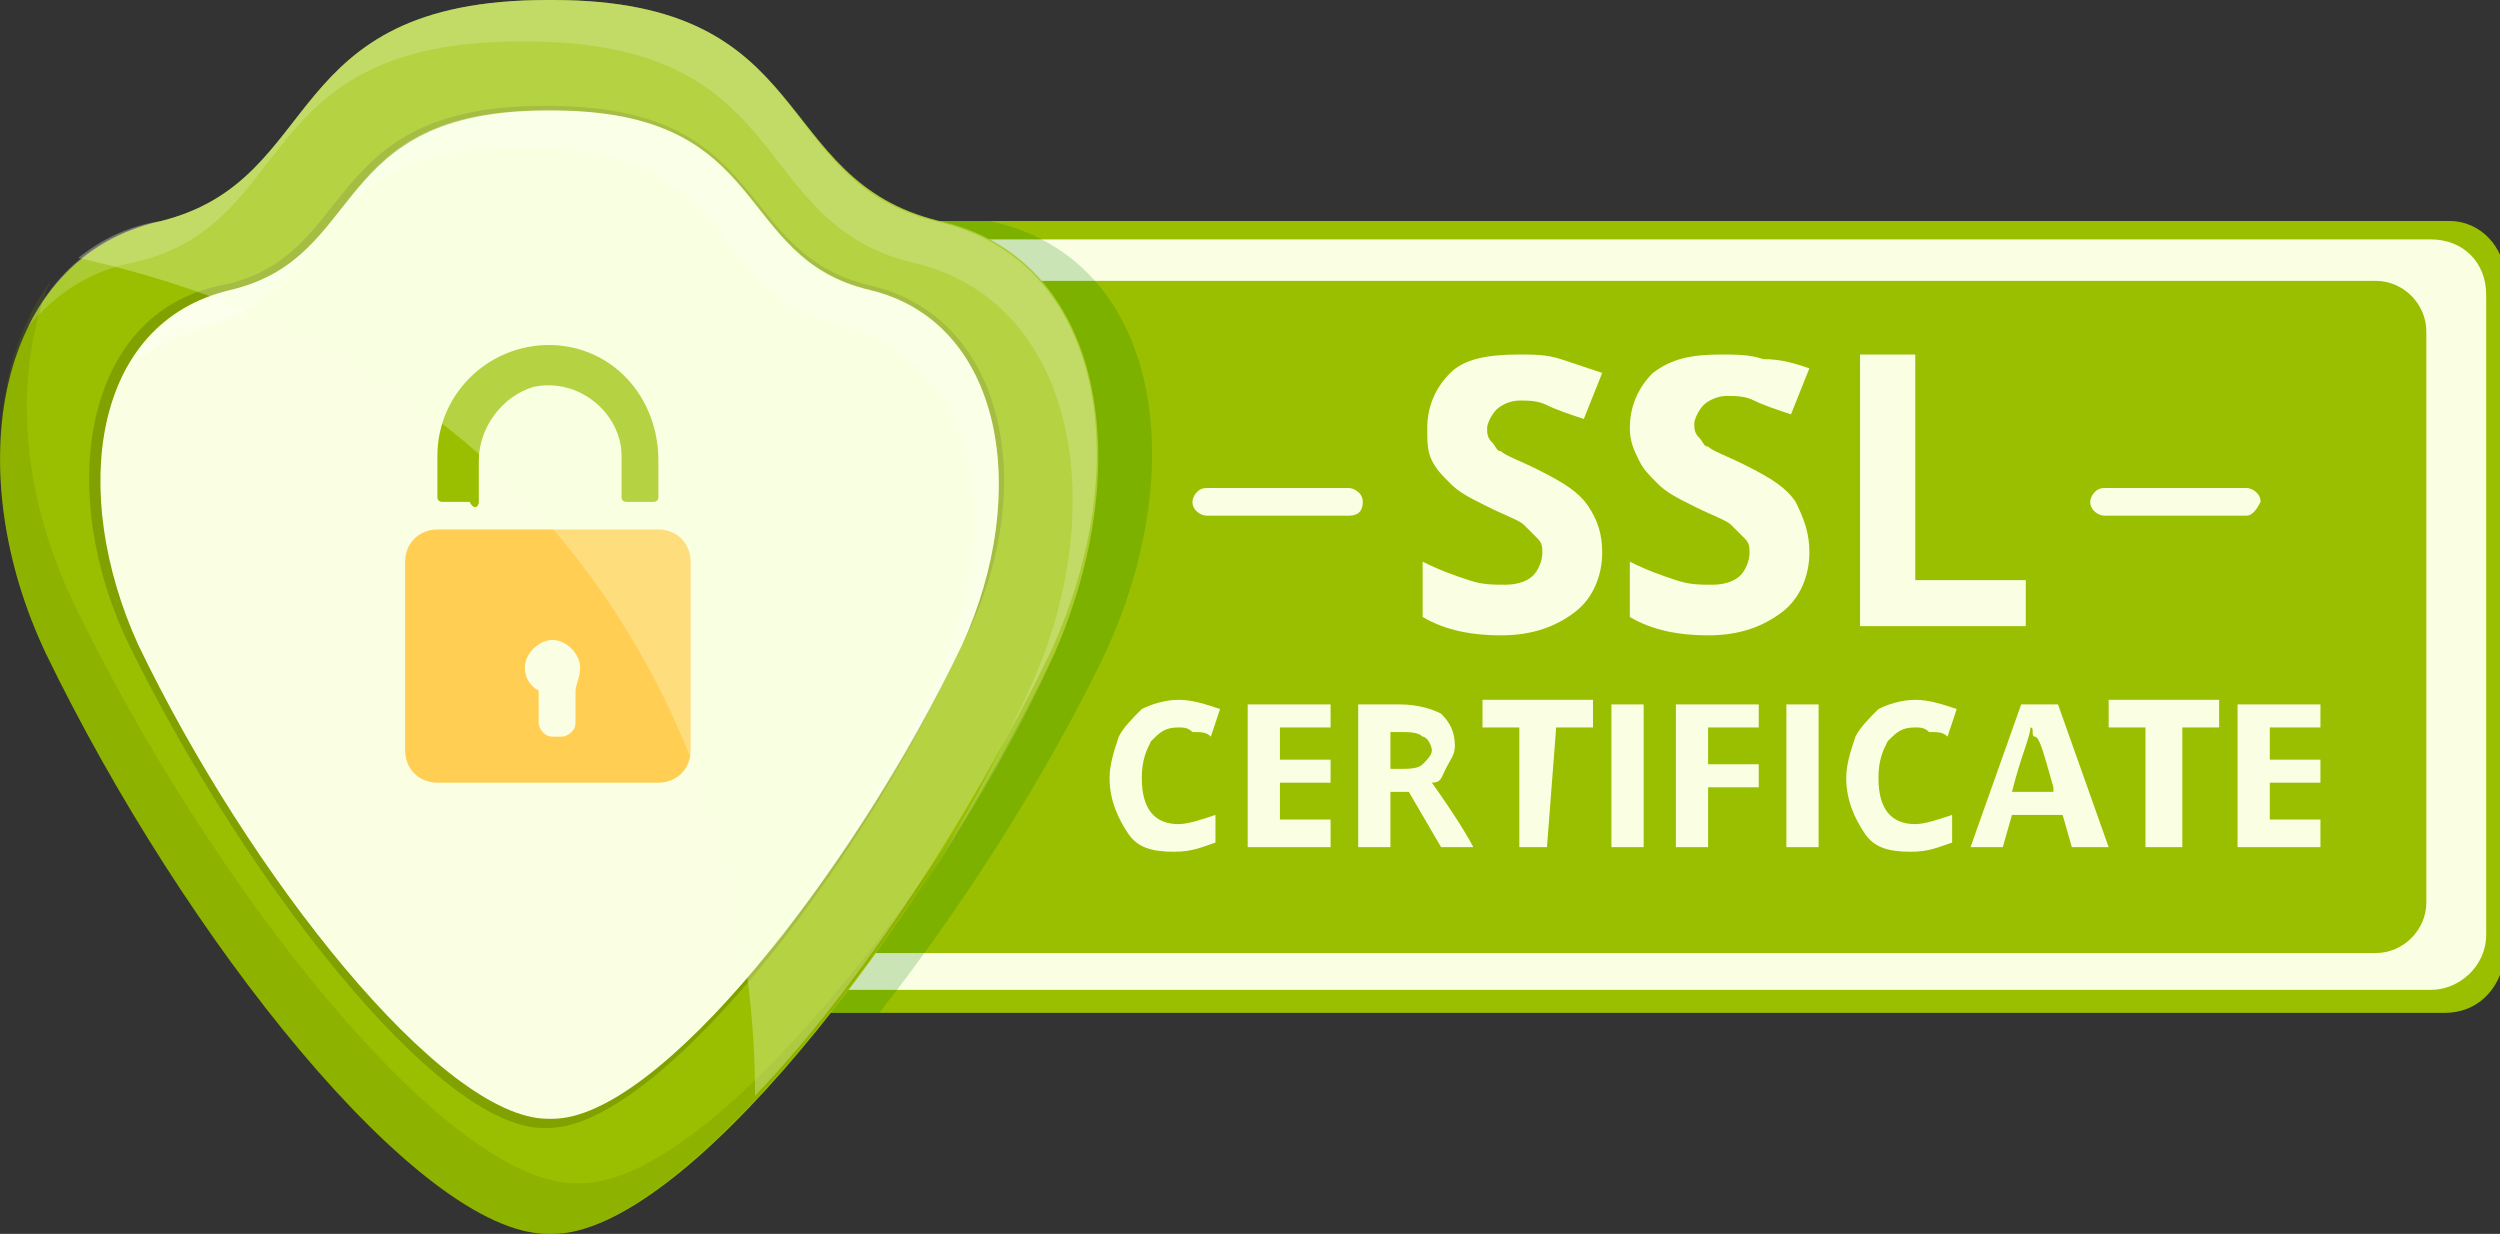 <?xml version="1.0" encoding="UTF-8"?>
<!-- Generator: Adobe Illustrator 24.1.1, SVG Export Plug-In . SVG Version: 6.00 Build 0)  -->
<svg xmlns="http://www.w3.org/2000/svg" xmlns:xlink="http://www.w3.org/1999/xlink" version="1.1" id="Layer_4" x="0px" y="0px" viewBox="0 0 54.3 26.8" style="enable-background:new 0 0 54.3 26.8;" xml:space="preserve">
<rect x="0" y="0" width="54.3" height="26.8" fill="#333333" stroke="none"/>
<style type="text/css">
	.st0{fill:#99BF00;}
	.st1{fill:#FAFFE3;}
	.st2{opacity:0.2;fill:#127800;enable-background:new    ;}
	.st3{opacity:0.2;fill:#F7FBFF;enable-background:new    ;}
	.st4{opacity:0.2;fill:#668000;enable-background:new    ;}
	.st5{fill:#81A100;}
	.st6{opacity:0.3;fill:#FFFFFF;enable-background:new    ;}
	.st7{fill:#FFCE52;}
	.st8{opacity:0.3;fill:#F8FFDE;enable-background:new    ;}
</style>
<g>
	<path class="st0" d="M53.1,22H14c-0.7,0-1.2-0.6-1.2-1.2V6c0-0.7,0.6-1.2,1.2-1.2h39.2c0.7,0,1.2,0.6,1.2,1.2v14.8   C54.3,21.5,53.8,22,53.1,22z"></path>
	<path class="st1" d="M52.8,21.5H14.3c-0.7,0-1.2-0.5-1.2-1.2V6.4c0-0.7,0.5-1.2,1.2-1.2h38.5c0.7,0,1.2,0.5,1.2,1.2v13.9   C54,21,53.4,21.5,52.8,21.5z"></path>
	<path class="st0" d="M51.6,20.7H15c-0.6,0-1.1-0.5-1.1-1.1V7.2c0-0.6,0.5-1.1,1.1-1.1h36.6c0.6,0,1.1,0.5,1.1,1.1v12.4   C52.7,20.2,52.2,20.7,51.6,20.7z"></path>
	<g>
		<path class="st2" d="M12.7,6v14.8c0,0.7,0.6,1.2,1.2,1.2h5.2c1.8-2.3,3.6-5.1,4.9-7.8c1.9-4.1,1.2-8.6-2.5-9.4c0,0,0,0,0,0H14    C13.3,4.8,12.7,5.3,12.7,6z"></path>
		<path class="st0" d="M20.4,4.8C16.7,3.9,17.8,0,12,0h-0.1C6,0,7.1,3.9,3.5,4.8c-3.6,0.8-4.4,5.4-2.5,9.4c3,6.2,8.1,12.6,10.9,12.6    c0,0,0.1,0,0.1,0c2.8,0,7.9-6.4,10.9-12.6C24.7,10.1,24,5.6,20.4,4.8z"></path>
		<path class="st3" d="M20.4,4.8C16.7,3.9,17.8,0,12,0h-0.1C6,0,7.1,3.9,3.5,4.8C2.1,5.1,1.2,5.9,0.6,7.1c0.6-0.7,1.3-1.2,2.3-1.4    c3.6-0.8,2.5-4.8,8.4-4.8h0.1c5.9,0,4.8,3.9,8.4,4.8c3.6,0.8,4.4,5.4,2.5,9.4c-0.7,1.5-1.5,3-2.4,4.4c1.1-1.7,2.2-3.5,3-5.3    C24.7,10.1,24,5.6,20.4,4.8z"></path>
		<path class="st4" d="M12.6,25.7c0,0-0.1,0-0.1,0c-2.8,0-7.9-6.4-10.9-12.6c-1.2-2.5-1.3-5.1-0.5-7C-0.3,8-0.4,11.2,1,14.2    c3,6.2,8.1,12.6,10.9,12.6c0,0,0.1,0,0.1,0c2.2,0,5.9-4.1,8.8-8.8C18,22.2,14.7,25.7,12.6,25.7z"></path>
		<path class="st5" d="M18.9,6.2c-3-0.7-2.1-3.9-7-3.9h-0.1c-4.9,0-4,3.3-7,3.9s-3.6,4.5-2,7.8c2.5,5.1,6.7,10.5,9,10.5    c0,0,0.1,0,0.1,0c2.3,0,6.6-5.3,9-10.5C22.6,10.7,21.9,6.9,18.9,6.2z"></path>
		<path class="st1" d="M18.9,6.3c-3-0.7-2.1-3.9-6.9-3.9h-0.1C7.1,2.4,8,5.6,5,6.3S1.5,10.7,3,14c2.4,5,6.6,10.3,8.9,10.3    c0,0,0.1,0,0.1,0c2.3,0,6.5-5.3,8.9-10.3C22.4,10.7,21.8,7,18.9,6.3z"></path>
		<path class="st6" d="M18.8,6.3c-3-0.7-2.1-3.9-6.9-3.9h-0.1C7.1,2.4,8,5.6,5,6.3C4,6.6,3.3,7.1,2.8,8c0.4-0.4,1-0.7,1.6-0.9    c3-0.7,2.1-3.9,6.9-3.9h0.1c4.8,0,3.9,3.2,6.9,3.9c3,0.7,3.6,4.4,2,7.7c-1,2.1-2.3,4.1-3.6,5.9c1.5-1.9,3.1-4.3,4.2-6.7    C22.4,10.7,21.8,7,18.8,6.3z"></path>
		<g>
			<path class="st7" d="M14.3,17H9.5c-0.4,0-0.7-0.3-0.7-0.7v-4.1c0-0.4,0.3-0.7,0.7-0.7h4.8c0.4,0,0.7,0.3,0.7,0.7v4.1     C15,16.7,14.7,17,14.3,17z"></path>
			<path class="st0" d="M10.4,10.9v-0.9c0-0.7,0.5-1.4,1.2-1.6c1-0.2,1.9,0.6,1.9,1.5v0.9c0,0.1,0.1,0.1,0.1,0.1h0.6     c0.1,0,0.1-0.1,0.1-0.1v-0.8c0-1.3-0.9-2.4-2.2-2.5c-1.4-0.1-2.6,1-2.6,2.4v0.9c0,0.1,0.1,0.1,0.1,0.1h0.6     C10.3,11.1,10.4,11,10.4,10.9z"></path>
			<path class="st1" d="M12.6,14.5c0-0.3-0.3-0.6-0.6-0.6s-0.6,0.3-0.6,0.6c0,0.2,0.1,0.4,0.3,0.5v0.7c0,0.1,0.1,0.3,0.3,0.3h0.2     c0.1,0,0.3-0.1,0.3-0.3V15C12.5,14.9,12.6,14.7,12.6,14.5z"></path>
		</g>
		<path class="st8" d="M22.8,14.2c1.9-4.1,1.2-8.6-2.5-9.4C16.7,3.9,17.8,0,12,0h-0.1C6,0,7.1,3.9,3.5,4.8C2.8,4.9,2.2,5.2,1.7,5.6    c11.2,2.5,14.7,11.5,14.7,18.2C18.7,21.4,21.1,17.7,22.8,14.2z"></path>
	</g>
	<g>
		<path class="st1" d="M25.6,15.8c-0.3,0-0.4,0.1-0.6,0.3c-0.1,0.2-0.2,0.4-0.2,0.8c0,0.7,0.3,1,0.8,1c0.2,0,0.5-0.1,0.8-0.2v0.6    c-0.3,0.1-0.5,0.2-0.9,0.2c-0.5,0-0.8-0.1-1-0.4c-0.2-0.3-0.4-0.7-0.4-1.2c0-0.3,0.1-0.6,0.2-0.9c0.1-0.2,0.3-0.4,0.5-0.6    c0.2-0.1,0.5-0.2,0.8-0.2c0.3,0,0.6,0.1,0.9,0.2L26.3,16c-0.1-0.1-0.2-0.1-0.4-0.1C25.8,15.8,25.7,15.8,25.6,15.8z"></path>
		<path class="st1" d="M28.9,18.4h-1.8v-3.1h1.8v0.5h-1.1v0.7h1.1v0.5h-1.1v0.8h1.1V18.4z"></path>
		<path class="st1" d="M30.2,17.2v1.2h-0.7v-3.1h0.9c0.4,0,0.7,0.1,0.9,0.2c0.2,0.2,0.3,0.4,0.3,0.7c0,0.2-0.1,0.3-0.2,0.5    S31.3,17,31.1,17c0.5,0.7,0.8,1.2,0.9,1.4h-0.7l-0.7-1.2L30.2,17.2L30.2,17.2z M30.2,16.7h0.2c0.2,0,0.4,0,0.5-0.1    c0.1-0.1,0.2-0.2,0.2-0.3c0-0.1-0.1-0.3-0.2-0.3c-0.1-0.1-0.3-0.1-0.5-0.1h-0.2V16.7z"></path>
		<path class="st1" d="M33.6,18.4H33v-2.6h-0.8v-0.6h2.4v0.6h-0.8L33.6,18.4L33.6,18.4z"></path>
		<path class="st1" d="M35,18.4v-3.1h0.7v3.1H35z"></path>
		<path class="st1" d="M37.1,18.4h-0.7v-3.1h1.8v0.5h-1.1v0.8h1.1v0.5h-1.1V18.4z"></path>
		<path class="st1" d="M38.8,18.4v-3.1h0.7v3.1H38.8z"></path>
		<path class="st1" d="M41.6,15.8c-0.3,0-0.4,0.1-0.6,0.3c-0.1,0.2-0.2,0.4-0.2,0.8c0,0.7,0.3,1,0.8,1c0.2,0,0.5-0.1,0.8-0.2v0.6    c-0.3,0.1-0.5,0.2-0.9,0.2c-0.5,0-0.8-0.1-1-0.4s-0.4-0.7-0.4-1.2c0-0.3,0.1-0.6,0.2-0.9c0.1-0.2,0.3-0.4,0.5-0.6    c0.2-0.1,0.5-0.2,0.8-0.2c0.3,0,0.6,0.1,0.9,0.2L42.3,16c-0.1-0.1-0.2-0.1-0.4-0.1C41.8,15.8,41.7,15.8,41.6,15.8z"></path>
		<path class="st1" d="M45,18.4l-0.2-0.7h-1.1l-0.2,0.7h-0.7l1.1-3.1h0.8l1.1,3.1H45z M44.6,17.1c-0.2-0.7-0.3-1.1-0.4-1.1    s0-0.2-0.1-0.2c0,0.2-0.2,0.6-0.4,1.4H44.6z"></path>
		<path class="st1" d="M47.3,18.4h-0.7v-2.6h-0.8v-0.6h2.4v0.6h-0.8V18.4z"></path>
		<path class="st1" d="M50.4,18.4h-1.8v-3.1h1.8v0.5h-1.1v0.7h1.1v0.5h-1.1v0.8h1.1V18.4z"></path>
	</g>
	<g>
		<g>
			<path class="st1" d="M34.8,12c0,0.5-0.2,1-0.6,1.3c-0.4,0.3-0.9,0.5-1.6,0.5c-0.6,0-1.2-0.1-1.7-0.4v-1.2c0.4,0.2,0.7,0.3,1,0.4     c0.3,0.1,0.5,0.1,0.8,0.1c0.3,0,0.5-0.1,0.6-0.2c0.1-0.1,0.2-0.3,0.2-0.5c0-0.1,0-0.2-0.1-0.3c-0.1-0.1-0.2-0.2-0.3-0.3     c-0.1-0.1-0.4-0.2-0.8-0.4c-0.4-0.2-0.6-0.3-0.8-0.5s-0.3-0.3-0.4-0.5S31,9.6,31,9.3c0-0.5,0.2-0.9,0.5-1.2s0.8-0.4,1.5-0.4     c0.3,0,0.6,0,0.9,0.1c0.3,0.1,0.6,0.2,0.9,0.3l-0.4,1c-0.3-0.1-0.6-0.2-0.8-0.3c-0.2-0.1-0.4-0.1-0.6-0.1c-0.2,0-0.4,0.1-0.5,0.2     s-0.2,0.3-0.2,0.4c0,0.1,0,0.2,0.1,0.3c0.1,0.1,0.1,0.2,0.2,0.2c0.1,0.1,0.4,0.2,0.8,0.4c0.6,0.3,0.9,0.5,1.1,0.8     C34.7,11.3,34.8,11.6,34.8,12z"></path>
			<path class="st1" d="M39.3,12c0,0.5-0.2,1-0.6,1.3c-0.4,0.3-0.9,0.5-1.6,0.5c-0.6,0-1.2-0.1-1.7-0.4v-1.2c0.4,0.2,0.7,0.3,1,0.4     c0.3,0.1,0.5,0.1,0.8,0.1c0.3,0,0.5-0.1,0.6-0.2c0.1-0.1,0.2-0.3,0.2-0.5c0-0.1,0-0.2-0.1-0.3s-0.2-0.2-0.3-0.3     c-0.1-0.1-0.4-0.2-0.8-0.4c-0.4-0.2-0.6-0.3-0.8-0.5s-0.3-0.3-0.4-0.5c-0.1-0.2-0.2-0.4-0.2-0.7c0-0.5,0.2-0.9,0.5-1.2     c0.4-0.3,0.8-0.4,1.5-0.4c0.3,0,0.6,0,0.9,0.1C38.7,7.8,39,7.9,39.3,8l-0.4,1c-0.3-0.1-0.6-0.2-0.8-0.3c-0.2-0.1-0.4-0.1-0.6-0.1     c-0.2,0-0.4,0.1-0.5,0.2s-0.2,0.3-0.2,0.4c0,0.1,0,0.2,0.1,0.3s0.1,0.2,0.2,0.2c0.1,0.1,0.4,0.2,0.8,0.4c0.6,0.3,0.9,0.5,1.1,0.8     C39.2,11.3,39.3,11.6,39.3,12z"></path>
			<path class="st1" d="M40.4,13.6V7.7h1.2v4.9H44v1H40.4z"></path>
		</g>
		<path class="st1" d="M29.3,11.2h-3.1c-0.1,0-0.3-0.1-0.3-0.3l0,0c0-0.1,0.1-0.3,0.3-0.3h3.1c0.1,0,0.3,0.1,0.3,0.3l0,0    C29.6,11.1,29.5,11.2,29.3,11.2z"></path>
		<path class="st1" d="M48.8,11.2h-3.1c-0.1,0-0.3-0.1-0.3-0.3l0,0c0-0.1,0.1-0.3,0.3-0.3h3.1c0.1,0,0.3,0.1,0.3,0.3l0,0    C49,11.1,48.9,11.2,48.8,11.2z"></path>
	</g>
</g>
</svg>

